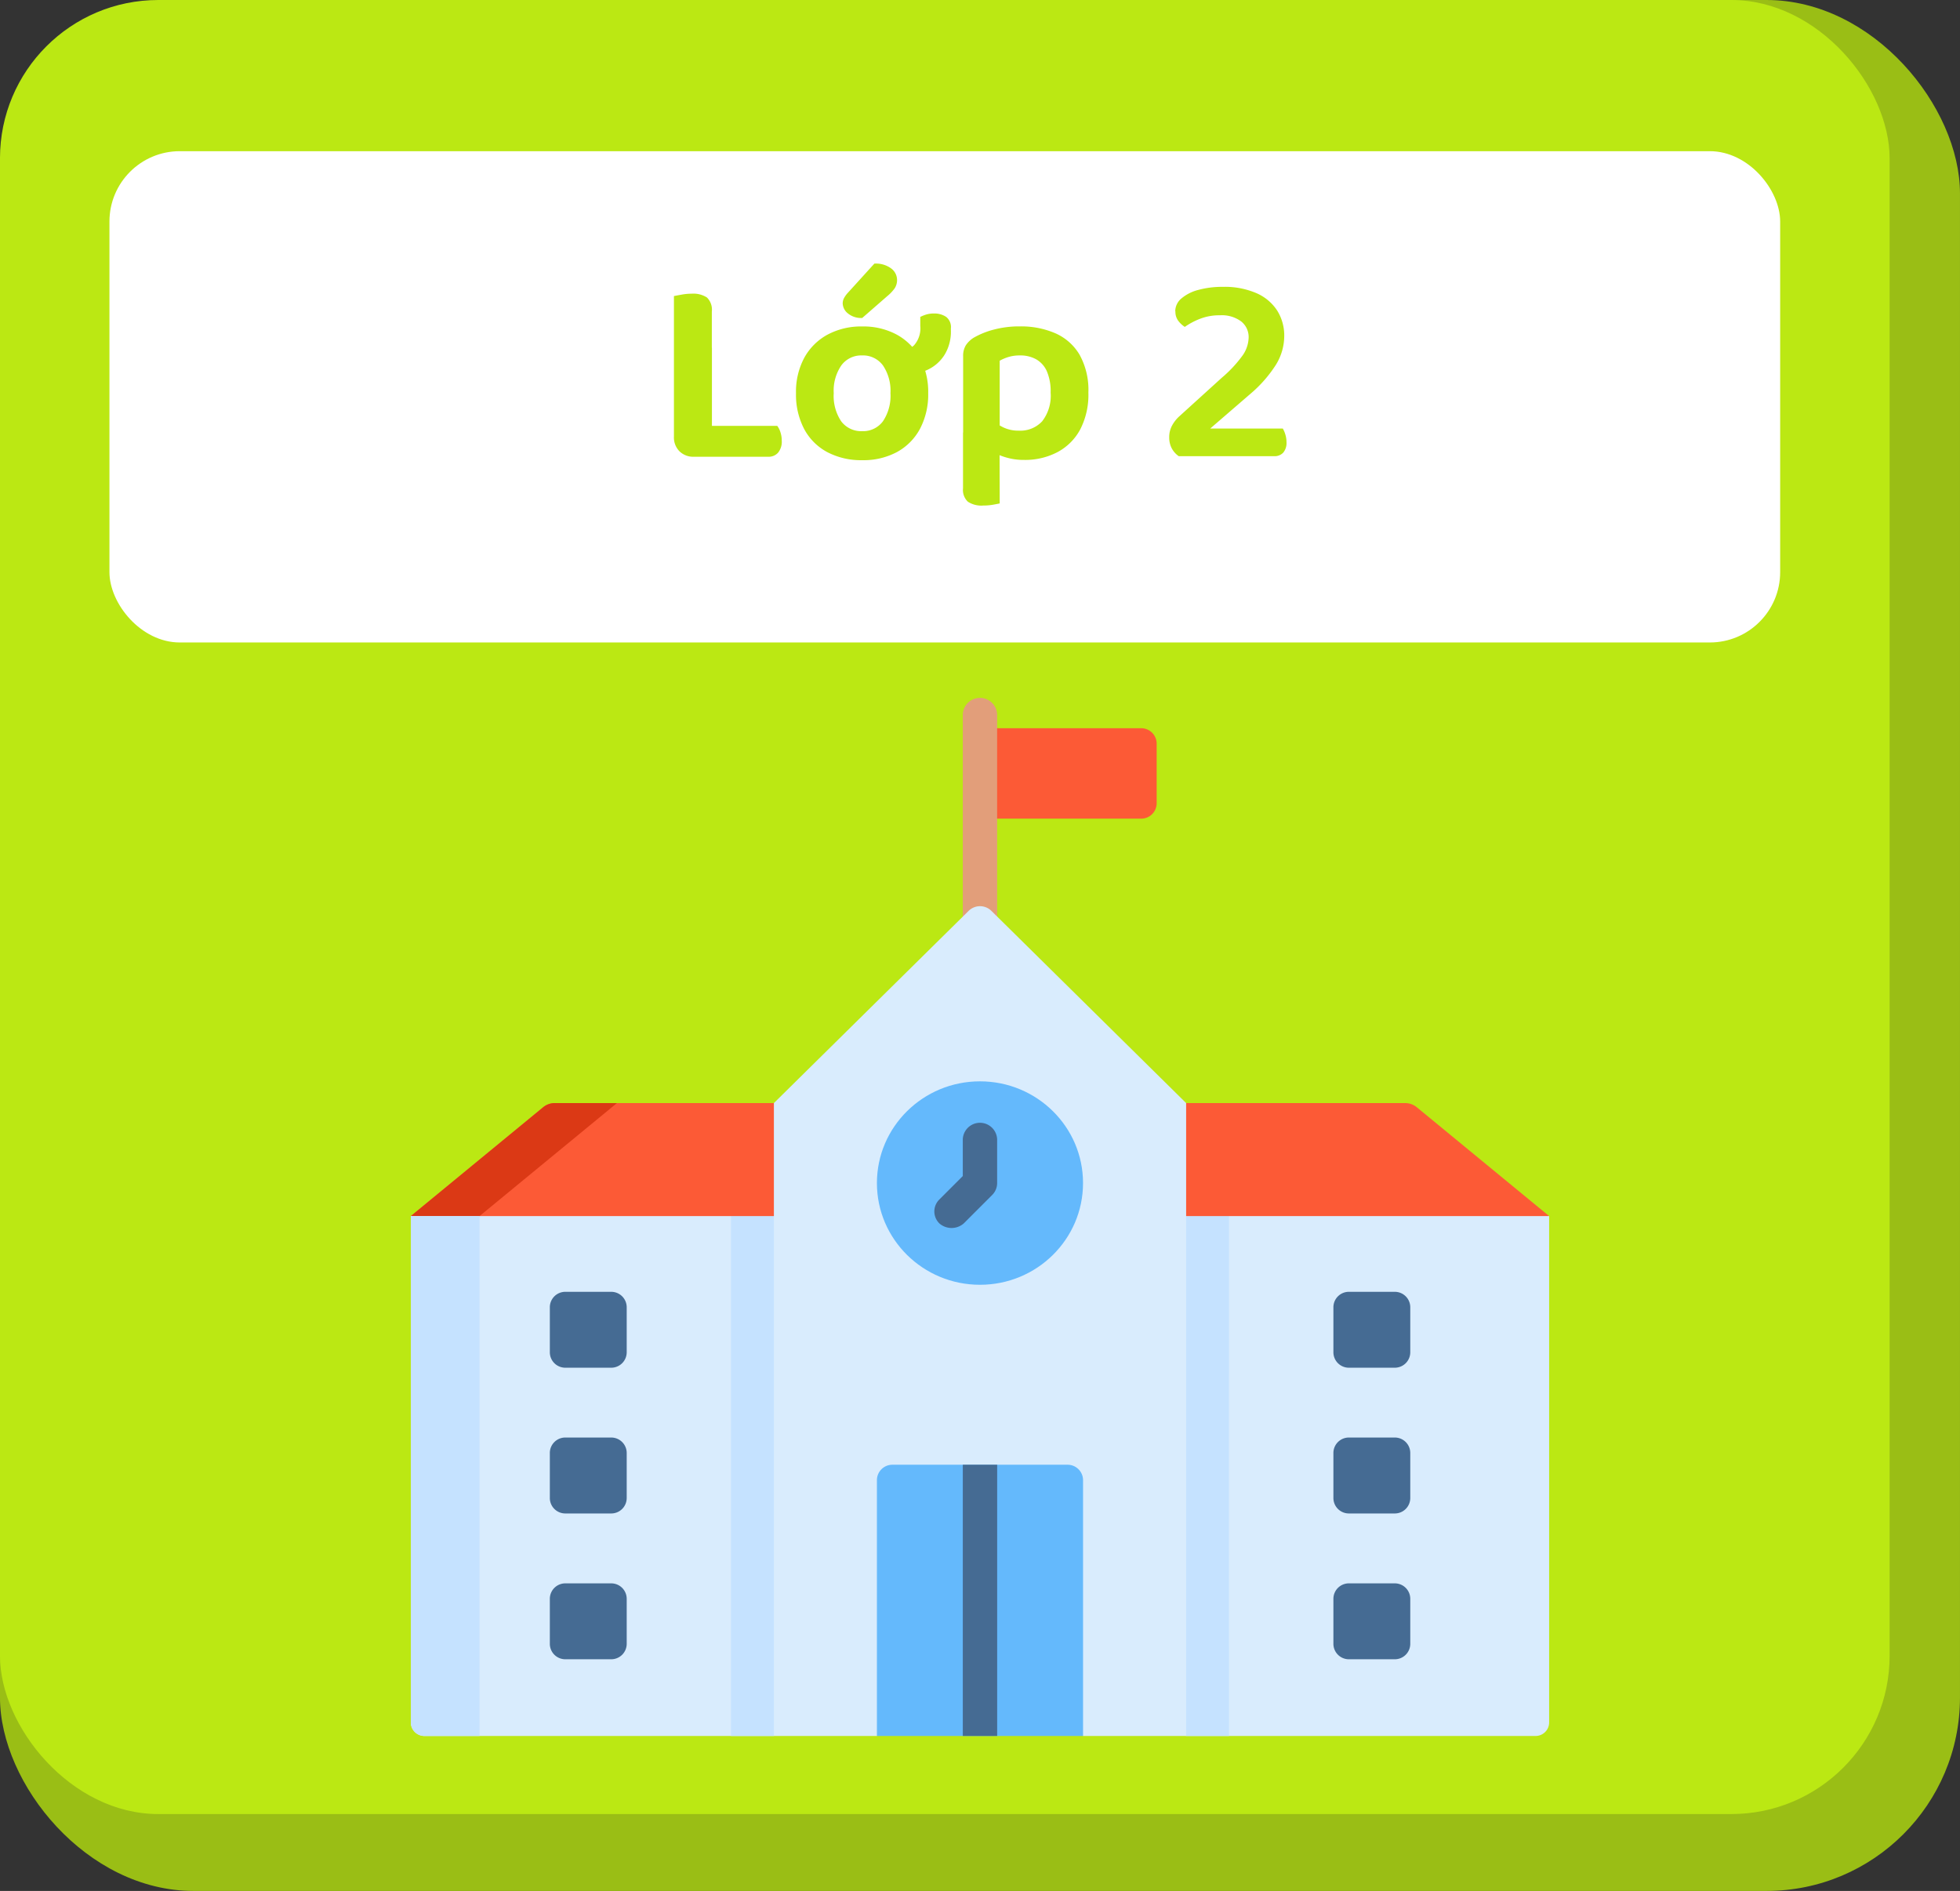 <svg xmlns="http://www.w3.org/2000/svg" width="111.429" height="107.503" viewBox="0 0 111.429 107.503"><rect x="0" y="0" width="111.429" height="107.503" fill="#333333" stroke="none"/><g transform="translate(-3857.286 5632)"><g transform="translate(690.984 14550.693)"><rect width="111.429" height="107.503" rx="11" transform="translate(3166.301 -20182.693)" fill="#9abe15"/><rect width="107.429" height="103.132" rx="9" transform="translate(3166.301 -20182.693)" fill="#bbe813"/><rect width="94.983" height="27.931" rx="4" transform="translate(3172.524 -20174.098)" fill="#fff"/><g transform="translate(3189.658 -20143.035)"><path d="M265.16,38.5H256V33.359h9.16a.879.879,0,0,1,.885.873v3.394a.879.879,0,0,1-.885.874Z" transform="translate(-223.643 -31.616)" fill="#fc5a36"/><path d="M63.939,276.232H44.076l-1.107-1.285H21.875l-1.237,1.285H.776A.771.771,0,0,1,0,275.466v-28.79l3.255-1.285H61.134l3.581,1.285v28.79a.771.771,0,0,1-.776.766Z" transform="translate(0 -217.197)" fill="#d9ecfd"/><path d="M172.313,245.391H144v30.841h2.437l1.237-1.285h21.094l1.107,1.285h2.437Z" transform="translate(-125.799 -217.197)" fill="#c5e2ff"/><g transform="translate(31.381)"><path d="M249.25,33.121a.97.97,0,0,1-.977-.964V20.349a.977.977,0,0,1,1.953,0V32.157a.97.97,0,0,1-.976.964Z" transform="translate(-248.274 -19.385)" fill="#e29e7a"/></g><g transform="translate(7.9 33.781)"><path d="M65.988,294.5h-2.6a.879.879,0,0,1-.885-.873v-2.569a.879.879,0,0,1,.885-.873h2.6a.879.879,0,0,1,.885.873v2.569A.879.879,0,0,1,65.988,294.5Z" transform="translate(-62.5 -290.182)" fill="#456b93"/><g transform="translate(0 8.289)"><path d="M65.988,360.944h-2.6a.879.879,0,0,1-.885-.873V357.5a.879.879,0,0,1,.885-.873h2.6a.879.879,0,0,1,.885.873v2.569a.879.879,0,0,1-.885.875Z" transform="translate(-62.5 -356.629)" fill="#456b93"/></g><g transform="translate(0 16.578)"><path d="M65.988,427.39h-2.6a.879.879,0,0,1-.885-.873v-2.569a.879.879,0,0,1,.885-.873h2.6a.879.879,0,0,1,.885.873v2.569A.879.879,0,0,1,65.988,427.39Z" transform="translate(-62.5 -423.075)" fill="#456b93"/></g></g><path d="M64.715,210.61H0l7.525-6.189a1.041,1.041,0,0,1,.661-.236H56.528a1.041,1.041,0,0,1,.661.236Z" transform="translate(0 -181.131)" fill="#fc5a36"/><path d="M11.719,204.181l-7.813,6.426H0l7.525-6.189a1.041,1.041,0,0,1,.661-.236Z" transform="translate(0 -181.128)" fill="#db3915"/><path d="M3.906,255.69v29.556H.776A.771.771,0,0,1,0,284.48V255.69Z" transform="translate(0 -226.211)" fill="#c5e2ff"/><g transform="translate(52.443 33.781)"><path d="M418.4,294.5h-2.6a.879.879,0,0,1-.885-.873v-2.569a.879.879,0,0,1,.885-.873h2.6a.879.879,0,0,1,.885.873v2.569A.879.879,0,0,1,418.4,294.5Z" transform="translate(-414.908 -290.182)" fill="#456b93"/><g transform="translate(0 8.289)"><path d="M418.4,360.944h-2.6a.879.879,0,0,1-.885-.873V357.5a.879.879,0,0,1,.885-.873h2.6a.879.879,0,0,1,.885.873v2.569a.879.879,0,0,1-.885.875Z" transform="translate(-414.908 -356.629)" fill="#456b93"/></g><g transform="translate(0 16.578)"><path d="M418.4,427.39h-2.6a.879.879,0,0,1-.885-.873v-2.569a.879.879,0,0,1,.885-.873h2.6a.879.879,0,0,1,.885.873v2.569A.879.879,0,0,1,418.4,427.39Z" transform="translate(-414.908 -423.075)" fill="#456b93"/></g></g><path d="M186.721,161.629h-5.859l-1.172-1.285h-9.245l-1.3,1.285h-5.859V125.648l11.074-10.93a.92.92,0,0,1,1.289,0l11.074,10.93v35.981Z" transform="translate(-142.645 -102.594)" fill="#d9ecfd"/><ellipse cx="5.859" cy="5.783" rx="5.859" ry="5.783" transform="translate(26.498 21.818)" fill="#64b9fc"/><g transform="translate(29.763 24.16)"><path d="M235.769,218.8a.952.952,0,0,1-.01-1.363l1.335-1.336v-2.082a.977.977,0,0,1,1.953,0V216.5a.957.957,0,0,1-.281.677l-1.616,1.617A1.055,1.055,0,0,1,235.769,218.8Z" transform="translate(-235.477 -213.059)" fill="#456b93"/></g><path d="M221.361,369.883v14.546H209.642V369.883a.879.879,0,0,1,.885-.873h9.949A.879.879,0,0,1,221.361,369.883Z" transform="translate(-183.144 -325.395)" fill="#64b9fc"/><g transform="translate(31.381 43.615)"><path d="M248.274,369.01h1.953v15.419h-1.953Z" transform="translate(-248.274 -369.01)" fill="#456b93"/></g></g></g><path d="M1.1-6.18h2.16V-.105L2.235.03A1.116,1.116,0,0,1,1.41-.285,1.116,1.116,0,0,1,1.1-1.11ZM2.235.03V-1.725h4.74a1.208,1.208,0,0,1,.18.36,1.508,1.508,0,0,1,.075.48A.987.987,0,0,1,7.02-.2.712.712,0,0,1,6.465.03ZM3.255-3.6H1.1V-9.105q.15-.03.435-.082A3.14,3.14,0,0,1,2.1-9.24a1.424,1.424,0,0,1,.878.217.971.971,0,0,1,.277.8Zm12.3.015A4.177,4.177,0,0,1,15.09-1.56,3.253,3.253,0,0,1,13.785-.24a4.025,4.025,0,0,1-1.98.465A4.122,4.122,0,0,1,9.818-.233,3.192,3.192,0,0,1,8.505-1.545a4.211,4.211,0,0,1-.465-2.04A4.08,4.08,0,0,1,8.512-5.6a3.3,3.3,0,0,1,1.32-1.312,4.036,4.036,0,0,1,1.973-.465,3.993,3.993,0,0,1,1.965.465A3.3,3.3,0,0,1,15.082-5.6,4.091,4.091,0,0,1,15.555-3.585ZM11.79-5.73a1.4,1.4,0,0,0-1.17.563,2.535,2.535,0,0,0-.435,1.582,2.59,2.59,0,0,0,.428,1.605,1.42,1.42,0,0,0,1.193.555,1.4,1.4,0,0,0,1.177-.562,2.6,2.6,0,0,0,.427-1.6,2.574,2.574,0,0,0-.427-1.575A1.406,1.406,0,0,0,11.79-5.73Zm2.565,1.065H14.07a1.723,1.723,0,0,1-.157-.54,4.481,4.481,0,0,1-.068-.765,1.281,1.281,0,0,0,.9-.33,1.451,1.451,0,0,0,.36-1.11v-.51a2.153,2.153,0,0,1,.36-.142,1.506,1.506,0,0,1,.42-.052,1.191,1.191,0,0,1,.683.187.73.73,0,0,1,.278.653v.12A2.538,2.538,0,0,1,16.5-5.79a2.254,2.254,0,0,1-.907.84A2.7,2.7,0,0,1,14.355-4.665ZM11.01-9.315l1.485-1.635a1.456,1.456,0,0,1,.96.278.818.818,0,0,1,.33.637.859.859,0,0,1-.135.488,2.366,2.366,0,0,1-.435.457l-1.41,1.23a1.181,1.181,0,0,1-.818-.262.756.756,0,0,1-.292-.562.65.65,0,0,1,.075-.307A1.611,1.611,0,0,1,11.01-9.315Zm10,9.525A3.959,3.959,0,0,0,22.89-.225a3.142,3.142,0,0,0,1.3-1.283,4.28,4.28,0,0,0,.472-2.108,4.119,4.119,0,0,0-.5-2.153,3,3,0,0,0-1.38-1.222,4.884,4.884,0,0,0-2-.39,5.661,5.661,0,0,0-1.515.187,4.571,4.571,0,0,0-1.125.457,1.446,1.446,0,0,0-.45.435,1.143,1.143,0,0,0-.15.615V-.8H19.62V-5.43a2.54,2.54,0,0,1,.495-.21,2.195,2.195,0,0,1,.66-.09,1.848,1.848,0,0,1,.915.218,1.462,1.462,0,0,1,.608.675,2.878,2.878,0,0,1,.218,1.222,2.37,2.37,0,0,1-.48,1.628,1.687,1.687,0,0,1-1.32.533,1.977,1.977,0,0,1-.878-.18A3.166,3.166,0,0,1,19.2-2.04V-.255a3.864,3.864,0,0,0,.78.323A3.524,3.524,0,0,0,21.015.21Zm-1.4-1.545L17.535-1.35V1.83a.909.909,0,0,0,.278.757,1.394,1.394,0,0,0,.863.217,3.2,3.2,0,0,0,.555-.045q.255-.045.39-.075Zm9.99-6.9a.959.959,0,0,1,.352-.735,2.408,2.408,0,0,1,.968-.487,5.171,5.171,0,0,1,1.395-.172,4.529,4.529,0,0,1,1.905.36,2.666,2.666,0,0,1,1.177.99,2.668,2.668,0,0,1,.4,1.455,3.135,3.135,0,0,1-.465,1.612,7.35,7.35,0,0,1-1.485,1.688L31.59-1.575h4.125a1.5,1.5,0,0,1,.142.33,1.462,1.462,0,0,1,.068.45.843.843,0,0,1-.187.593.67.67,0,0,1-.518.2H29.8a1.271,1.271,0,0,1-.4-.45,1.3,1.3,0,0,1-.142-.615,1.366,1.366,0,0,1,.165-.683,2,2,0,0,1,.375-.488l2.445-2.22a7.178,7.178,0,0,0,1.2-1.29,1.845,1.845,0,0,0,.33-1.005,1.131,1.131,0,0,0-.42-.907,1.843,1.843,0,0,0-1.215-.352,3.01,3.01,0,0,0-1.155.21,4.065,4.065,0,0,0-.84.45,1.467,1.467,0,0,1-.375-.352A.855.855,0,0,1,29.61-8.235Z" transform="translate(3894.5 -5606.063)" fill="#bbe813"/></g></svg>